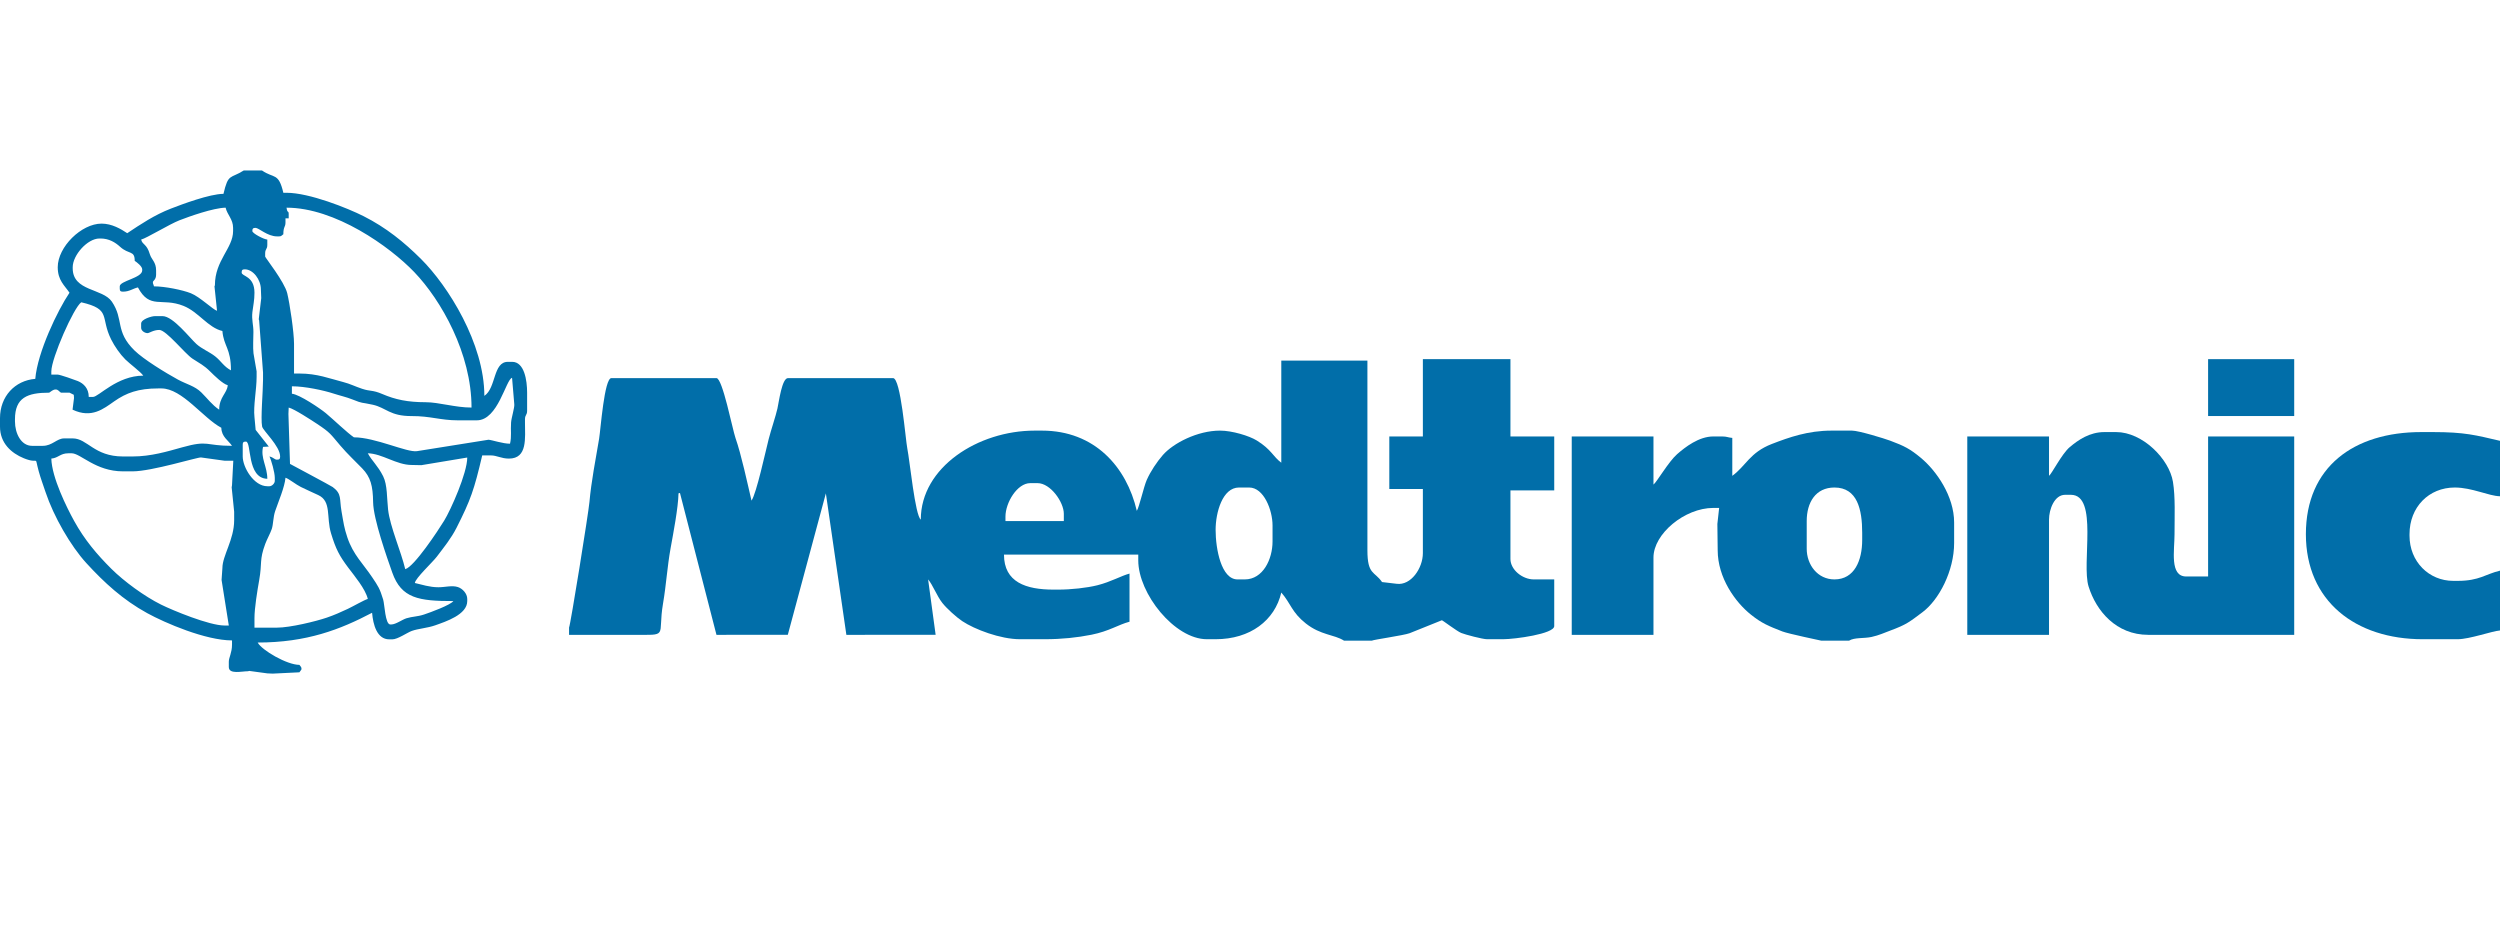 <svg width="170" height="64" viewBox="0 0 170 64" fill="none" xmlns="http://www.w3.org/2000/svg">
<g clip-path="url(#clip0_3337_62)">
<path fill-rule="evenodd" clip-rule="evenodd" d="M150.151 28.29H156.006V24.422H150.151V28.29Z" fill="#016EA9"/>
<path fill-rule="evenodd" clip-rule="evenodd" d="M170 42.871V38.805C169.017 39.033 168.606 39.499 167.122 39.499H166.824C165.169 39.499 163.847 38.194 163.847 36.424V36.325C163.847 34.48 165.163 33.151 166.923 33.151C168.106 33.151 169.231 33.729 170 33.746V29.976C168.339 29.59 167.613 29.381 165.435 29.381H164.641C160.068 29.381 156.8 31.744 156.8 36.325C156.8 40.885 160.191 43.467 164.74 43.467H167.122C167.925 43.467 169.443 42.918 170 42.871Z" fill="#016EA9"/>
<path fill-rule="evenodd" clip-rule="evenodd" d="M124.743 39.4C123.594 39.4 122.857 38.402 122.857 37.317V35.432C122.857 34.163 123.464 33.151 124.743 33.151C126.308 33.151 126.629 34.662 126.629 36.226V36.722C126.629 38.095 126.113 39.4 124.743 39.4ZM123.85 43.566H125.735C126.1 43.335 126.758 43.426 127.268 43.312C127.793 43.195 128.123 43.033 128.527 42.884C129.661 42.465 129.858 42.281 130.738 41.622C131.847 40.791 132.881 38.828 132.881 36.92V35.531C132.881 33.728 131.664 32.004 130.626 31.14C129.896 30.532 129.489 30.321 128.527 29.964C128.138 29.819 126.397 29.282 125.934 29.282H124.545C122.94 29.282 121.661 29.736 120.489 30.188C118.988 30.767 118.728 31.675 117.796 32.357V29.778C117.485 29.752 117.443 29.679 117.101 29.679H116.505C115.522 29.679 114.591 30.405 114.041 30.886C113.457 31.398 112.656 32.792 112.436 32.952V29.679H106.878V43.169H112.436V37.912C112.436 36.302 114.558 34.539 116.505 34.539H116.902L116.781 35.628L116.803 37.416C116.803 39.286 117.998 40.95 119.067 41.799C119.815 42.393 120.235 42.561 121.202 42.939C121.605 43.096 123.842 43.561 123.85 43.566Z" fill="#016EA9"/>
<path fill-rule="evenodd" clip-rule="evenodd" d="M139.333 35.333C139.333 34.639 139.7 33.647 140.424 33.647H140.821C142.703 33.647 141.532 38.305 142.024 39.884C142.545 41.554 143.907 43.169 146.082 43.169H156.006V29.679H150.151V39.201H148.662C147.522 39.201 147.868 37.427 147.868 36.325C147.868 35.134 147.931 33.798 147.76 32.762C147.505 31.209 145.691 29.381 143.898 29.381H143.104C142.089 29.381 141.325 29.916 140.748 30.399C140.207 30.85 139.525 32.216 139.333 32.357V29.679H133.775V43.169H139.333L139.333 35.333Z" fill="#016EA9"/>
<path fill-rule="evenodd" clip-rule="evenodd" d="M82.662 36.027C82.662 34.851 83.129 33.151 84.25 33.151H84.945C85.94 33.151 86.533 34.688 86.533 35.73V36.821C86.533 38.028 85.882 39.4 84.647 39.4H84.151C83.047 39.4 82.662 37.339 82.662 36.027ZM68.371 35.134C68.371 34.177 69.169 32.853 70.058 32.853H70.554C71.43 32.853 72.34 34.14 72.34 34.936V35.432H68.371L68.371 35.134ZM38.696 42.673V43.169C40.118 43.169 41.541 43.169 42.963 43.169C45.561 43.169 44.69 43.361 45.088 41.027C45.305 39.755 45.37 38.56 45.601 37.275C45.783 36.264 46.117 34.542 46.139 33.547L46.237 33.522L48.72 43.169L53.571 43.166L56.159 33.548L57.553 43.169L63.623 43.167L63.111 39.4C63.424 39.761 63.704 40.525 64.084 41.006C64.371 41.37 65.028 41.967 65.433 42.237C66.273 42.796 68.025 43.467 69.363 43.467H71.05C72.198 43.467 73.254 43.355 74.219 43.162C75.434 42.918 76.027 42.484 76.807 42.276V39.003C76.235 39.156 75.549 39.564 74.624 39.797C73.905 39.978 72.842 40.094 71.944 40.094H71.646C69.768 40.094 68.271 39.595 68.271 37.713H77.402V38.11C77.402 40.363 79.872 43.467 82.067 43.467H82.662C85.019 43.467 86.687 42.186 87.128 40.292C87.787 41.049 87.836 41.638 88.796 42.395C89.826 43.206 90.713 43.133 91.396 43.566H93.282C93.388 43.498 95.451 43.207 95.852 43.059C96.095 42.97 98.028 42.177 98.046 42.177C98.098 42.177 99.064 42.921 99.363 43.042C99.636 43.153 100.816 43.467 101.122 43.467H102.214C102.988 43.467 105.688 43.108 105.688 42.574V39.4H104.298C103.522 39.4 102.71 38.742 102.71 38.011V33.349H105.688V29.679H102.71V24.422H96.755V29.679H94.473V33.25H96.755V37.614C96.755 38.637 95.943 39.831 94.969 39.697L93.979 39.58C93.463 38.832 92.984 39.101 92.984 37.416V24.521H87.128V31.464C86.573 31.057 86.458 30.57 85.463 29.955C84.946 29.636 83.785 29.282 82.96 29.282C81.432 29.282 79.781 30.131 79.069 30.948C78.673 31.403 78.237 32.052 77.979 32.636C77.772 33.105 77.462 34.509 77.303 34.738C76.608 31.755 74.442 29.282 70.852 29.282H70.356C66.515 29.282 62.614 31.771 62.614 35.333C62.227 35.049 61.867 31.341 61.697 30.497C61.574 29.891 61.255 25.711 60.728 25.711H53.583C53.172 25.711 52.971 27.303 52.867 27.773C52.758 28.271 52.426 29.25 52.271 29.855C52.063 30.664 51.44 33.557 51.102 34.043C50.816 32.817 50.408 30.91 50.011 29.777C49.815 29.221 49.131 25.711 48.72 25.711H41.574C41.092 25.711 40.845 29.209 40.739 29.837C40.501 31.253 40.206 32.741 40.082 34.139C40.015 34.891 38.789 42.526 38.696 42.673Z" fill="#016EA9"/>
<path fill-rule="evenodd" clip-rule="evenodd" d="M18.831 42.68H17.304V42.029C17.304 41.356 17.499 40.159 17.624 39.456C17.839 38.25 17.62 38.109 18.04 36.977C18.156 36.667 18.392 36.24 18.481 35.97C18.588 35.647 18.57 35.173 18.712 34.754C18.922 34.133 19.359 33.127 19.413 32.486C19.623 32.542 20.135 32.956 20.455 33.112C20.888 33.324 21.192 33.456 21.643 33.666C22.557 34.09 22.178 35.176 22.512 36.273C22.836 37.339 23.077 37.793 23.672 38.589C24.081 39.136 24.85 40.041 25.011 40.728C24.782 40.789 23.993 41.242 23.653 41.402C23.192 41.619 22.725 41.828 22.219 42C21.481 42.251 19.732 42.68 18.831 42.68ZM3.49 31.184C3.964 31.145 4.09 30.823 4.653 30.823H4.871C5.485 30.823 6.497 32.052 8.361 32.052H9.016C10.328 32.052 13.451 31.077 13.67 31.107L15.268 31.329L15.864 31.33L15.777 32.992L15.754 33.139L15.923 34.799V35.378C15.923 36.695 15.123 37.782 15.123 38.631L15.067 39.436L15.559 42.535H15.268C14.231 42.535 11.748 41.508 10.954 41.114C9.824 40.554 8.427 39.528 7.58 38.686C6.588 37.7 5.746 36.703 5.042 35.425C4.533 34.502 3.526 32.474 3.49 31.184ZM25.011 30.823C25.994 30.845 26.96 31.618 27.992 31.618L28.649 31.632L31.773 31.112C31.773 32.167 30.655 34.669 30.202 35.407C29.792 36.076 28.165 38.542 27.556 38.703C27.277 37.513 26.521 35.807 26.39 34.658C26.304 33.907 26.35 32.974 26.055 32.387C25.691 31.661 25.286 31.339 25.011 30.823ZM19.613 28.148L19.631 27.714C19.997 27.799 21.199 28.585 21.565 28.827C22.483 29.436 22.464 29.507 23.14 30.298C23.677 30.926 24.086 31.285 24.631 31.852C25.201 32.443 25.357 33.031 25.372 34.151C25.387 35.297 26.325 37.943 26.673 38.931C27.294 40.696 28.486 40.873 30.828 40.873C30.629 41.142 29.283 41.638 28.838 41.786C28.379 41.939 28.055 41.915 27.641 42.042C27.352 42.131 26.912 42.463 26.611 42.463H26.538C26.192 42.463 26.154 41.098 26.056 40.773C25.824 40.006 25.706 39.851 25.317 39.267C24.695 38.333 24.016 37.727 23.62 36.544C23.395 35.872 23.367 35.585 23.223 34.77C23.071 33.915 23.261 33.594 22.627 33.121C22.507 33.032 19.727 31.552 19.72 31.545L19.613 28.148ZM4.934 27.857C6.232 28.473 7.04 27.798 7.781 27.281C8.585 26.72 9.398 26.413 10.761 26.413H10.979C12.39 26.413 13.824 28.443 15.05 29.088C15.064 29.707 15.53 29.949 15.777 30.317C13.941 30.317 14.205 29.91 12.389 30.418C11.379 30.701 10.258 31.04 9.016 31.04H8.361C6.395 31.04 5.947 29.811 4.944 29.811H4.362C3.862 29.811 3.556 30.317 2.908 30.317H2.181C1.434 30.317 1.018 29.472 1.018 28.654V28.509C1.018 27.036 1.864 26.702 3.345 26.702C3.457 26.627 3.609 26.485 3.781 26.485C3.956 26.485 3.995 26.602 4.144 26.702L4.727 26.701L5.017 26.846L5.033 27.065L4.934 27.857ZM19.849 26.268C20.746 26.268 22.015 26.544 22.693 26.766C23.133 26.91 23.532 26.991 23.965 27.163C24.743 27.474 24.489 27.331 25.349 27.522C26.261 27.725 26.509 28.3 27.991 28.293C29.256 28.287 29.96 28.582 31.119 28.582H32.427C33.868 28.582 34.399 25.803 34.82 25.69L34.972 27.497C34.994 27.725 34.777 28.404 34.753 28.726C34.712 29.292 34.801 29.66 34.681 30.172C34.189 30.172 33.455 29.918 33.218 29.902L28.356 30.678C27.685 30.788 25.524 29.738 24.066 29.738C23.637 29.453 22.661 28.515 22.156 28.095C21.786 27.788 20.357 26.816 19.849 26.774L19.849 26.268ZM3.49 25.256C3.49 24.362 5.021 20.893 5.526 20.556C7.6 21.037 6.796 21.56 7.561 23.087C7.793 23.55 8.164 24.087 8.524 24.443C8.829 24.744 9.572 25.292 9.743 25.545C7.961 25.545 6.701 26.991 6.326 26.991H6.035C6.035 26.412 5.689 26.079 5.299 25.915C5.117 25.838 4.072 25.473 3.926 25.473H3.49L3.49 25.256ZM16.432 18.532C16.432 18.365 16.482 18.315 16.65 18.315C17.211 18.315 17.741 19.012 17.741 19.689L17.764 20.27L17.595 21.713L17.621 21.784L17.886 25.328V25.834C17.886 26.589 17.715 28.464 17.824 29.005C17.88 29.283 19.049 30.338 19.049 31.04C19.049 31.206 18.999 31.257 18.831 31.257C18.661 31.257 18.615 31.108 18.322 31.04C18.444 31.269 18.686 32.13 18.686 32.486V32.703C18.686 32.871 18.492 33.064 18.322 33.064H18.177C17.261 33.064 16.505 31.777 16.505 31.04V30.244C16.505 30.078 16.555 30.028 16.723 30.028C17.123 30.028 16.765 32.527 18.177 32.558C18.177 31.72 17.707 31.154 17.886 30.389L18.278 30.366L17.384 29.232L17.304 28.365C17.218 27.604 17.45 26.502 17.45 25.617V25.256C17.45 25.194 17.261 24.232 17.237 24.021C17.192 23.646 17.23 22.984 17.232 22.58C17.235 22.085 17.101 21.751 17.164 21.212C17.215 20.781 17.304 20.427 17.304 19.906C17.304 18.748 16.432 18.805 16.432 18.532ZM4.944 18.243V18.17C4.944 17.351 5.946 16.218 6.762 16.218H6.835C7.417 16.218 7.845 16.488 8.162 16.778C8.768 17.331 9.161 17.007 9.161 17.737C9.301 17.83 9.67 18.11 9.67 18.315V18.387C9.67 18.904 8.143 19.095 8.143 19.472V19.616C8.143 19.783 8.194 19.833 8.361 19.833C8.801 19.833 9.022 19.627 9.379 19.544C10.193 21.073 10.989 20.206 12.478 20.8C13.502 21.208 14.143 22.281 15.123 22.508C15.211 23.555 15.705 23.672 15.705 25.183C15.218 24.927 15.036 24.55 14.628 24.23C14.249 23.931 13.725 23.726 13.359 23.395C12.905 22.985 11.769 21.496 11.051 21.496H10.543C10.3 21.496 9.597 21.713 9.597 22.002V22.291C9.597 22.497 9.848 22.653 10.034 22.653C10.154 22.653 10.427 22.436 10.833 22.436C11.301 22.436 12.567 24.043 13.087 24.388C13.597 24.727 13.852 24.822 14.305 25.274C14.559 25.527 15.145 26.105 15.487 26.196C15.44 26.748 14.905 27.002 14.905 27.859C14.423 27.538 14.105 27.094 13.688 26.683C13.244 26.244 12.674 26.127 12.094 25.809C11.268 25.357 9.759 24.436 9.142 23.829C7.805 22.514 8.439 21.737 7.607 20.512C6.985 19.597 4.944 19.82 4.944 18.243ZM14.614 19.399L14.585 19.475L14.759 21.135C14.486 21.062 13.601 20.189 12.979 19.941C12.417 19.717 11.215 19.472 10.47 19.472C10.423 19.278 10.397 19.335 10.397 19.183C10.397 19.089 10.615 19.029 10.615 18.676V18.387C10.615 17.814 10.302 17.659 10.191 17.291C9.968 16.548 9.703 16.685 9.597 16.291C9.942 16.211 11.531 15.241 12.204 14.979C12.868 14.721 14.498 14.14 15.341 14.122C15.457 14.614 15.85 14.906 15.85 15.495V15.712C15.85 16.883 14.614 17.695 14.614 19.399ZM19.485 14.122C22.785 14.122 26.494 16.755 28.169 18.501C30.001 20.41 32.064 24.042 32.064 27.714C30.952 27.714 29.847 27.351 28.939 27.351C27.719 27.35 26.88 27.171 26.006 26.797C25.307 26.499 25.21 26.632 24.623 26.437C24.155 26.282 23.802 26.097 23.339 25.979C22.405 25.741 21.581 25.4 20.358 25.4H19.994V23.376C19.994 22.599 19.705 20.645 19.53 19.934C19.34 19.161 18.031 17.513 18.031 17.447V17.23C18.031 16.915 18.177 16.968 18.177 16.652V16.291C17.923 16.27 17.159 15.866 17.159 15.712C17.159 15.546 17.209 15.495 17.377 15.495C17.594 15.495 18.191 16.074 18.831 16.074H18.977C19.14 16.074 19.136 16.017 19.267 15.929C19.267 15.392 19.413 15.453 19.413 15.134V14.845H19.631V14.555C19.631 14.291 19.539 14.538 19.485 14.122ZM17.813 11.591H16.577C15.65 12.176 15.526 11.77 15.196 13.182C14.267 13.182 12.352 13.901 11.623 14.184C10.504 14.617 9.571 15.245 8.652 15.857C8.223 15.571 7.61 15.206 6.907 15.206C5.538 15.206 3.926 16.788 3.926 18.17C3.926 19.065 4.39 19.407 4.726 19.905C3.912 21.114 2.551 23.952 2.399 25.762C1.009 25.877 0 26.956 0 28.437V29.015C0 30.132 0.771 30.816 1.622 31.162C2.738 31.617 2.309 30.872 2.631 32.039C2.765 32.527 2.933 32.969 3.095 33.457C3.654 35.135 4.808 37.128 5.87 38.289C7.088 39.62 8.361 40.788 10.008 41.693C11.231 42.364 13.985 43.548 15.777 43.548V43.837C15.777 44.383 15.559 44.717 15.559 44.994V45.355C15.559 45.875 16.438 45.644 16.868 45.644L16.944 45.622L18.177 45.789L18.541 45.806L20.358 45.717C20.399 45.658 20.503 45.538 20.503 45.5C20.503 45.338 20.446 45.341 20.358 45.211C19.513 45.211 17.8 44.214 17.522 43.692C20.849 43.692 23.128 42.812 25.302 41.668C25.369 42.471 25.634 43.475 26.465 43.475H26.683C27.041 43.475 27.693 43.015 27.999 42.904C28.433 42.746 29.064 42.709 29.582 42.526C30.312 42.267 31.773 41.797 31.773 40.873V40.728C31.773 40.359 31.448 40.02 31.133 39.919C30.732 39.79 30.28 39.933 29.81 39.933C29.218 39.933 28.692 39.755 28.21 39.644C28.237 39.326 29.418 38.229 29.694 37.865C30.184 37.218 30.676 36.617 31.047 35.885C32.005 33.992 32.241 33.312 32.791 30.967H33.373C33.788 30.967 34.08 31.184 34.608 31.184C35.884 31.184 35.699 29.777 35.699 28.726V28.509C35.699 28.193 35.844 28.247 35.844 27.931V26.702C35.844 25.871 35.659 24.605 34.827 24.605H34.536C33.515 24.605 33.751 26.376 32.936 26.919C32.936 23.357 30.463 19.434 28.628 17.61C27.466 16.453 26.248 15.47 24.721 14.699C23.642 14.154 21.038 13.109 19.485 13.109H19.267C18.94 11.713 18.638 12.161 17.813 11.591Z" fill="#016EA9"/>
</g>
<defs>
<clipPath id="clip0_3337_62">
<rect width="170" height="64" fill="white"/>
</clipPath>
</defs>
</svg>
